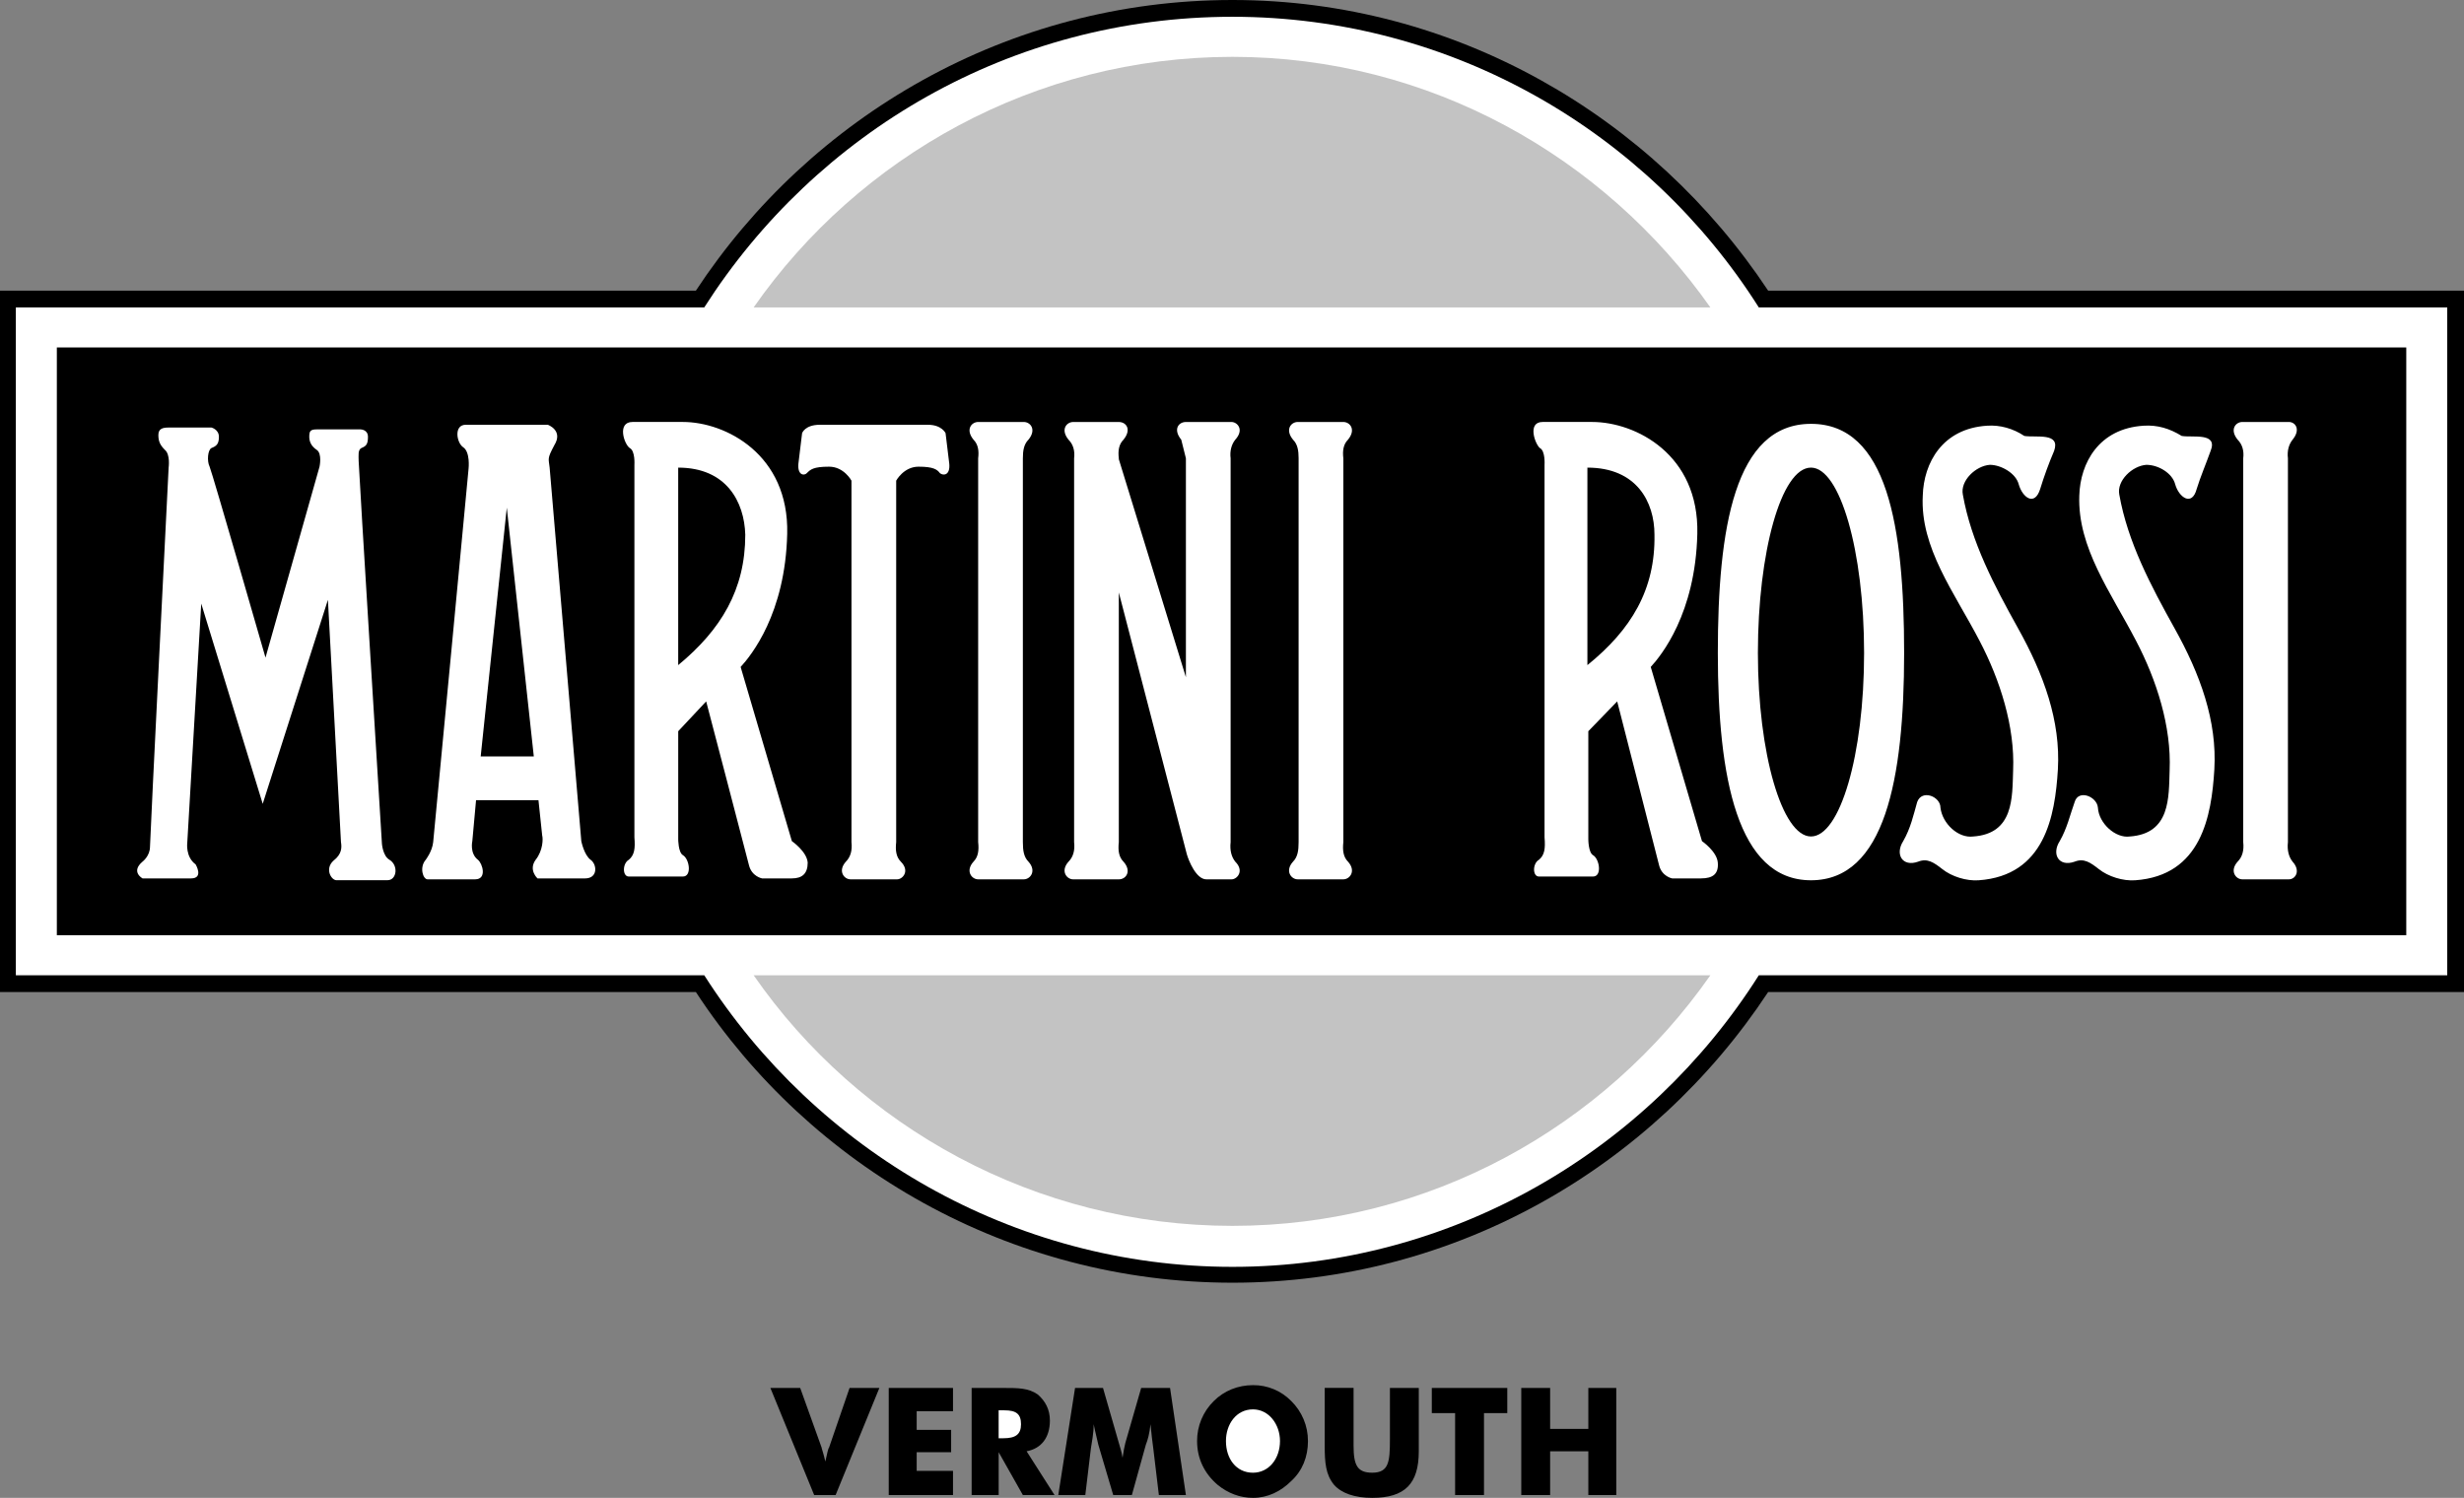 <?xml version="1.0" encoding="UTF-8"?><svg id="Ebene_1" xmlns="http://www.w3.org/2000/svg" viewBox="0 0 2333.82 1418.83"><rect x="0" y="0" width="2333.82" height="1418.83" fill="#808080" stroke="none"/><defs><style>.cls-1{fill:#fff;}.cls-1,.cls-2,.cls-3{fill-rule:evenodd;}.cls-2{fill:#c3c3c3;}</style></defs><path class="cls-3" d="M1440.89,1416.19h27.35v-41.49h36.17v41.49h26.47v-101.48h-26.47v38.81h-36.17v-38.81h-27.35v101.48ZM1378.24,1416.19h27.35v-77.66h22.06v-23.81h-71.49v23.81h22.07v77.66ZM1254.72,1314.72v54.69c0,15.89.88,27.35,8.82,37.05,7.07,7.95,19.4,12.36,36.17,12.36,30.88,0,44.12-13.23,44.12-44.12v-59.99h-27.35v48.53c0,21.18-.88,31.76-16.77,31.76-14.11,0-17.65-7.07-17.65-25.62v-54.69h-27.34s0,.01,0,.01ZM1238.85,1365c.06-14.28-5.68-27.97-15.89-37.95-9.52-9.71-22.59-15.12-36.19-14.99-14.12,0-27.35,5.29-37.05,14.99-10.21,9.98-15.94,23.67-15.89,37.95,0,16.77,7.06,30.88,19.42,41.46,9.71,7.95,21.18,12.36,33.53,12.36,14.11,0,26.47-6.19,36.19-15.89,10.58-9.69,15.89-22.94,15.89-37.94Z"/><path class="cls-1" d="M1186.77,1395.01c-15.89,0-25.59-13.24-25.59-30.01,0-15.89,9.71-29.99,25.59-29.99,14.99,0,25.59,14.11,25.59,29.99,0,16.77-10.58,30.01-25.59,30.01Z"/><path class="cls-3" d="M1123.25,1416.19l-15.01-101.48h-27.35l-14.99,52.06c-.88,3.51-1.76,7.92-2.65,14.11-.88-6.19-2.66-10.58-3.53-14.11l-14.99-52.06h-26.47l-15.89,101.48h25.59l5.29-44.12c.88-6.19,2.65-14.11,2.65-22.96,1.76,8.85,3.53,14.99,4.41,19.43l14.11,47.65h17.64l13.24-47.65c1.76-4.44,3.53-10.58,4.41-19.43.88,8.85,1.76,16.77,2.65,22.96l5.29,44.12h25.6ZM920.31,1416.19h25.59v-40.61l22.94,40.61h30l-26.47-41.49c14.12-2.63,22.06-13.23,22.06-29.1,0-10.58-4.41-18.55-11.48-24.69-8.82-6.19-18.53-6.19-32.64-6.19h-30v101.48h0Z"/><path class="cls-1" d="M945.88,1362.37v-26.47h5.29c11.48,0,15.89,3.51,15.89,13.23s-5.29,13.24-16.76,13.24h-4.42,0Z"/><path class="cls-3" d="M841.78,1416.19h60.88v-22.94h-34.41v-17.66h32.64v-21.18h-32.64v-17.63h34.41v-22.06h-60.88v101.48h0ZM771.18,1416.19h20.28l41.46-101.48h-28.24l-19.42,56.47c-.88.88-1.76,5.29-3.53,13.24-1.76-7.95-3.53-12.36-3.53-13.24l-20.28-56.47h-28.24l41.48,101.48ZM1167.36,0c210.88,0,397.95,110.29,507.36,275.3h659.1v664.42h-659.1c-109.41,165.9-296.48,275.31-507.36,275.31s-399.7-109.41-508.23-275.31H0V275.3h659.12C767.65,110.29,954.72,0,1167.36,0Z"/><path class="cls-1" d="M1167.36,15.89c208.24,0,393.52,109.41,498.52,275.3h652.06v632.64h-652.05c-105,165.9-290.28,276.19-498.52,276.19s-394.41-110.29-500.3-276.19H15.01V291.18h652.05C772.95,125.3,957.36,15.89,1167.36,15.89Z"/><path class="cls-3" d="M53.84,885.87h2225.3V329.12H53.84v556.75h0Z"/><path class="cls-2" d="M1620,923.82c-100.59,143.83-266.46,237.36-452.64,237.36s-353.83-93.52-453.53-237.36h906.17ZM1167.36,53.84c186.18,0,352.05,94.41,452.64,237.35h-906.17c99.71-142.94,266.46-237.35,453.53-237.35h0Z"/><path class="cls-1" d="M2022.38,833.83c-11.48.88-25.59-3.51-34.42-10.58-7.92-6.19-14.11-10.58-22.93-7.04-15.02,5.29-22.06-7.07-14.14-19.43,7.07-12.33,9.7-24.69,14.14-37.05,3.51-12.33,21.18-5.29,22.04,5.29.88,15.02,16.77,29.13,30.01,27.35,38.81-2.63,37.05-37.05,37.92-62.64,1.78-41.46-12.33-85.59-31.76-122.66-23.81-45.87-55.58-88.23-53.8-137.64.88-30.88,18.52-63.53,60.87-66.18,13.24-.88,24.69,2.65,36.17,9.7,10.58,1.76,34.42-3.53,27.35,14.12-4.41,12.35-9.7,24.71-13.23,36.17-4.44,16.76-16.77,7.94-20.31-4.41-2.63-10.58-15.89-18.53-27.33-18.53-13.24.88-28.25,14.99-25.62,28.24,7.95,45.01,30.01,86.47,52.09,126.18,24.69,44.11,40.58,88.23,37.92,134.11-2.63,44.12-12.33,100.59-74.98,105h0ZM1874.13,833.83c-11.48.88-25.59-3.51-34.42-10.58-7.92-6.19-14.11-10.58-22.93-7.04-14.99,5.29-22.06-7.07-14.14-19.43,7.07-12.33,9.73-24.69,13.24-37.05,4.41-12.33,22.06-5.29,22.06,5.29,1.75,15.02,16.77,29.13,30.88,27.35,38.81-2.63,37.05-37.05,37.95-62.64,1.75-41.46-12.36-85.59-31.76-122.66-23.84-45.87-56.48-88.23-53.82-137.64.88-30.88,18.52-63.53,60.87-66.18,12.36-.88,24.72,2.65,35.32,9.7,11.45,1.76,34.4-3.53,28.22,14.12-5.04,11.82-9.46,23.89-13.23,36.17-5.29,16.76-16.77,7.94-20.28-4.41-2.66-10.58-16.77-18.53-27.35-18.53-13.24.88-28.25,14.99-25.59,28.24,7.92,45.01,29.99,86.47,52.06,126.18,24.69,44.11,40.58,88.23,37.95,134.11-2.67,44.12-12.37,100.59-75.02,105h0ZM1715.3,401.48c72.35,0,88.23,97.05,88.23,217.06s-18.52,215.29-88.23,215.29-88.23-97.04-88.23-215.29,15.89-217.06,88.23-217.06ZM2124.71,797.65c.88,7.95-.88,14.11-5.29,18.55-7.92,8.82-1.75,16.74,4.41,16.74h44.12c6.19,0,11.48-7.92,3.51-16.74-3.51-4.44-5.29-10.58-4.41-18.55v-363.53c-.88-7.06.88-13.24,4.41-17.64,7.95-9.71,2.66-16.77-3.51-16.77h-44.12c-6.16,0-12.33,7.06-4.41,16.77,4.41,4.41,6.19,10.58,5.29,17.64v363.53ZM452.66,814.42c4.41,3.51,8.82,18.52-2.65,18.52h-45.01c-4.41,0-7.94-11.45-1.76-18.52,0,0,6.17-7.95,7.06-16.77.88-7.92,33.53-353.82,33.53-353.82,0,0,1.76-15.89-5.29-20.3-6.17-4.41-8.82-21.18,2.65-21.18h77.65s14.99,5.29,6.17,19.42c-7.06,13.24-5.29,12.35-4.41,21.18l30,353.82s2.65,13.24,8.82,17.65,7.06,17.65-5.29,17.65h-45.01s-8.82-7.95-1.76-17.65c7.06-8.82,7.06-20.28,6.19-22.96l-3.53-33.51h-59.12l-3.53,38.81s-2.65,11.48,5.29,17.66h0ZM185.31,818.82s7.94,13.24-4.41,13.24h-45.89s-11.48-6.19,0-15.89c0,0,7.06-5.29,7.06-14.14,0-7.92,17.65-359.11,17.65-359.11,0,0,1.76-12.36-3.53-16.77-4.41-4.41-6.19-7.94-6.19-14.11s4.41-7.06,9.71-7.06h40.58s7.06,1.76,7.06,8.83-2.65,8.82-7.06,10.58c-3.53,1.76-4.41,12.35-1.76,17.64,2.65,6.19,52.94,180.88,52.94,180.88l51.18-180.88s2.65-12.35-2.65-15.89c-5.29-3.53-7.06-7.94-7.06-12.35,0-5.29.88-7.06,7.06-7.06h41.46s7.06,0,7.06,7.06-1.76,8.82-6.17,10.58c-3.53,1.76-2.65,7.06-2.65,12.35,0,6.19,22.06,362.65,22.06,362.65,0,0,.88,11.48,7.06,14.99,8.82,5.29,7.06,19.4-1.76,19.4h-47.64c-5.29.88-12.36-10.58-3.53-18.52,7.94-6.19,7.94-12.36,7.06-17.65l-12.36-229.41-61.76,193.24-58.23-189.67-13.24,226.76s-1.76,13.23,7.95,20.28h0ZM1059.72,435.01l63.53,206.47v-207.35l-4.41-17.64c-7.94-9.71-2.65-16.77,4.41-16.77h43.23c5.29,0,12.36,7.06,3.53,16.77-3.53,4.41-5.29,10.58-4.41,17.64v363.53c-.88,7.95.88,14.11,4.41,18.55,8.83,8.82,1.76,16.74-3.53,16.74h-23.83c-9.71,0-16.76-17.63-18.53-23.81l-64.41-247.94v236.46c-.88,7.95,0,14.11,4.41,18.55,7.94,8.82,2.65,16.74-4.41,16.74h-43.23c-6.17,0-12.36-7.92-4.41-16.74,4.41-4.44,6.19-10.58,5.29-18.55v-363.53c.88-7.06-.88-13.24-5.29-17.64-7.94-9.71-1.76-16.77,4.41-16.77h43.23c7.06,0,12.35,7.06,4.41,16.77-4.41,4.41-5.3,10.58-4.41,17.64v.88h.01ZM1230,797.65c0,7.95-.86,14.11-5.29,18.55-7.94,8.82-1.75,16.74,4.44,16.74h43.22c6.19,0,12.36-7.92,4.41-16.74-4.41-4.44-5.27-10.58-4.41-18.55v-363.53c-.86-7.06,0-13.24,4.41-17.64,7.95-9.71,1.78-16.77-4.41-16.77h-43.22c-6.19,0-12.37,7.06-4.44,16.77,4.44,4.41,5.29,10.58,5.29,17.64v363.53ZM926.48,797.65c.88,7.95,0,14.11-4.41,18.55-7.94,8.82-1.76,16.74,4.41,16.74h43.23c6.19,0,12.36-7.92,4.41-16.74-4.41-4.44-5.29-10.58-5.29-18.55v-363.53c0-7.06.88-13.24,5.29-17.64,7.94-9.71,1.76-16.77-4.41-16.77h-43.23c-6.19,0-12.36,7.06-4.41,16.77,4.41,4.41,5.29,10.58,4.41,17.64v363.53ZM776.49,402.36c-14.12,0-16.77,7.94-16.77,7.94l-3.53,29.12c-.88,10.58,5.29,11.48,7.94,8.83,3.53-3.53,6.17-6.19,21.18-6.19,14.11,0,21.18,13.24,21.18,13.24v342.35c.88,7.95-.88,14.11-5.29,18.55-7.94,8.82-1.76,16.74,4.41,16.74h44.11c5.29,0,12.35-7.92,3.53-16.74-4.41-4.44-5.29-10.58-4.41-18.55v-342.35s7.06-13.24,21.18-13.24,17.65,2.65,20.3,6.19c3.53,2.65,9.71,1.76,8.82-8.83l-3.53-29.12s-3.53-7.94-16.76-7.94h-102.36ZM1508.82,810.01c6.19,3.51,8.85,20.28,0,20.28h-51.17c-6.19,0-6.19-12.36,0-15.89,5.29-4.41,6.19-10.58,5.29-21.18v-352.93s.88-13.24-4.41-15.89c-4.41-3.53-12.36-24.71,2.63-24.71h46.78c41.46,0,101.45,30.88,99.71,105.89-1.78,75.89-34.42,115.59-44.12,126.18l48.53,164.99s14.11,9.7,14.99,20.28-4.41,15.02-15.89,15.02h-27.35s-9.7-1.78-12.36-12.36c-2.63-10.58-39.7-155.3-39.7-155.3l-27.35,28.24v102.37s0,12.35,4.41,15.01h0ZM646.78,810.01c6.19,3.51,8.83,20.28,0,20.28h-51.18c-6.17,0-6.17-12.36,0-15.89,5.29-4.41,6.17-10.58,5.29-21.18v-352.93s.88-13.24-4.41-15.89c-5.29-3.53-12.35-24.71,2.65-24.71h47.65c40.6,0,100.59,30.88,98.83,105.89-1.76,75.89-34.41,115.59-44.11,126.18l48.53,164.99s14.11,9.7,14.99,20.28c0,10.58-5.29,15.02-14.99,15.02h-28.24s-9.71-1.78-12.36-12.36-40.58-155.3-40.58-155.3l-26.47,28.24v102.37s-.01,12.35,4.4,15.01h0Z"/><path class="cls-3" d="M1715.3,442.94c27.35,0,50.31,78.53,50.31,175.58s-22.96,173.82-50.31,173.82-50.28-78.53-50.28-173.82,22.04-175.58,50.28-175.58ZM1503.53,630.01v-187.06c46.76,0,63.53,32.64,63.53,63.53.89,52.07-22.06,90-63.53,123.54h0ZM642.37,630.01v-187.06c45.89,0,62.64,32.64,63.53,63.53,0,52.07-22.94,90-63.53,123.54h0ZM505.6,716.49l-25.59-235.61-24.71,235.61h50.3Z"/></svg>